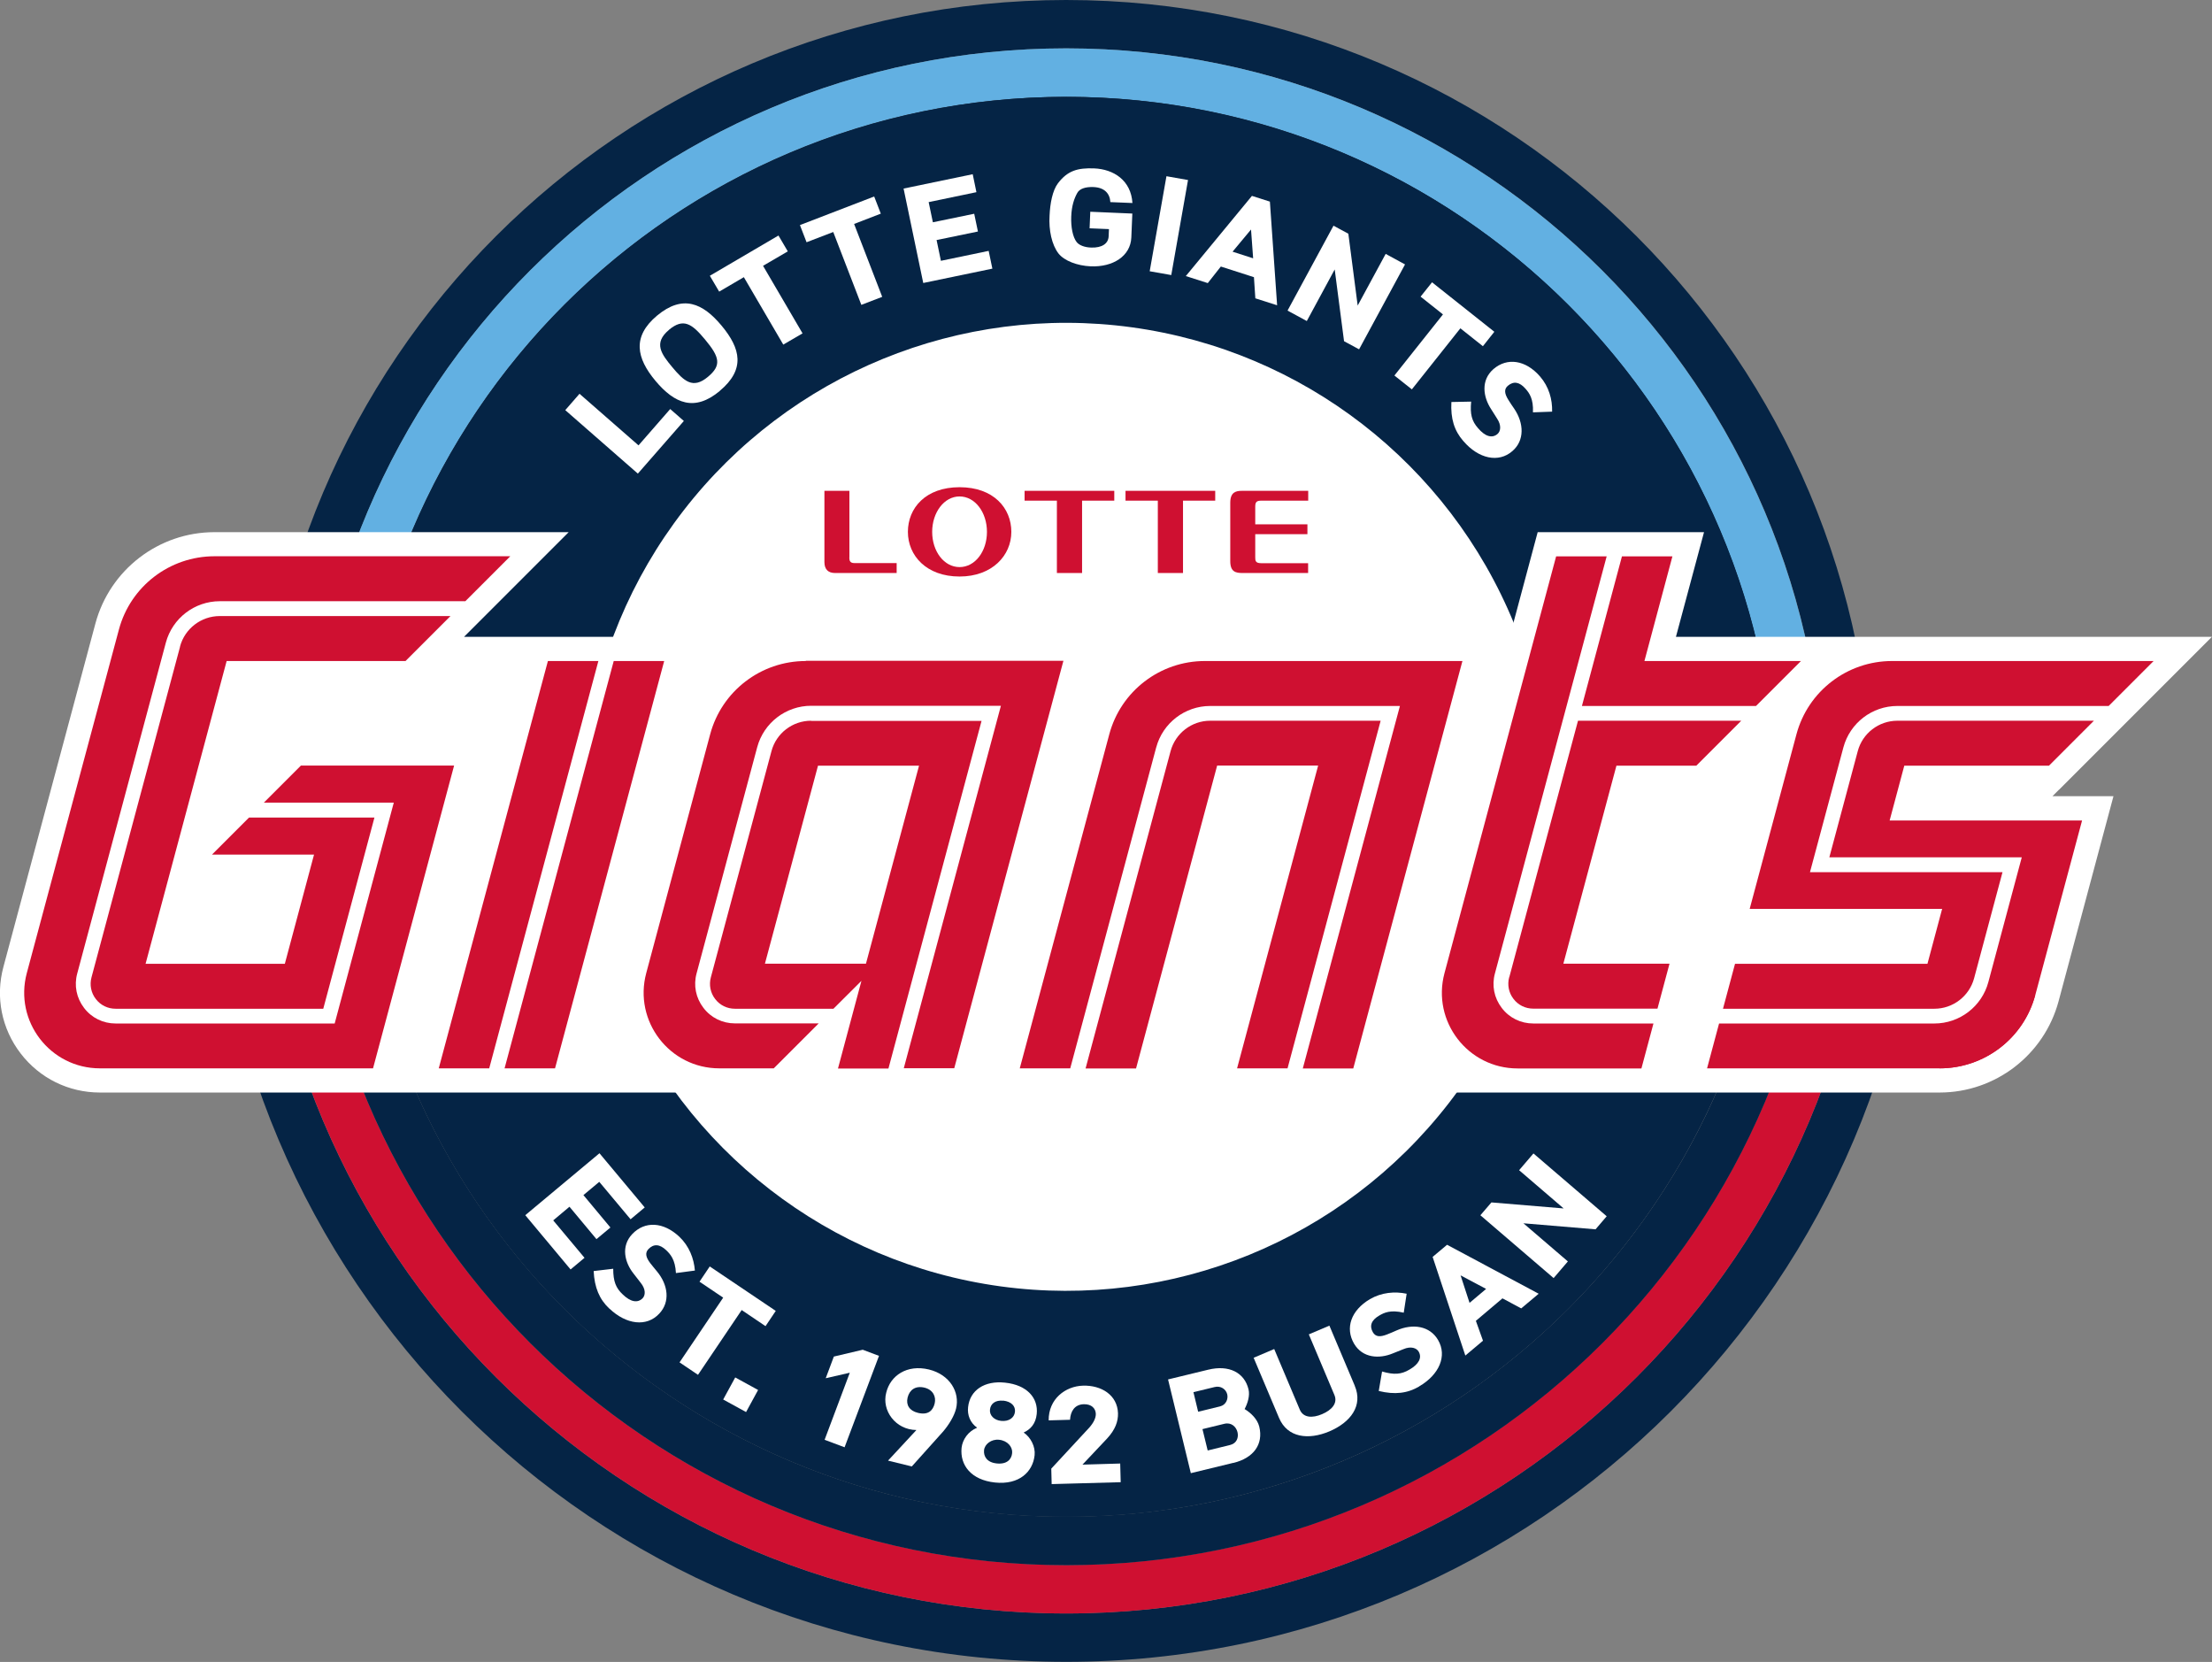 <?xml version="1.0" encoding="UTF-8"?><svg id="Layer_1" xmlns="http://www.w3.org/2000/svg" viewBox="0 0 220.47 165.61"><rect x="0" y="0" width="220.47" height="165.61" fill="#808080" stroke="none"/><defs><style>.cls-1{fill:#fff;}.cls-2{fill:#cf1031;}.cls-3{fill:#62b0e2;}.cls-4{fill:#052445;}</style></defs><path class="cls-4" d="m106.27,160.78c-44.4,0-80.39-35.99-80.39-80.39h-4.82c0,47.06,38.15,85.21,85.21,85.21s85.21-38.15,85.21-85.21h-4.82c0,44.4-35.99,80.39-80.39,80.39Z"/><path class="cls-4" d="m106.27,4.82c41.73,0,75.57,33.83,75.57,75.57h4.82C186.67,35.99,150.67,0,106.27,0S25.88,35.99,25.88,80.39h4.82C30.71,38.66,64.54,4.82,106.27,4.82Z"/><path class="cls-2" d="m106.27,160.78c44.4,0,80.39-35.99,80.39-80.39h-4.82c0,41.73-33.83,75.57-75.57,75.57S30.71,122.13,30.71,80.39h-4.82c0,44.4,35.99,80.39,80.39,80.39Z"/><path class="cls-3" d="m106.27,4.82c-41.74,0-75.57,33.83-75.57,75.57h4.82c0-39.07,31.67-70.74,70.74-70.74s70.74,31.67,70.74,70.74h4.82c0-41.73-33.83-75.57-75.57-75.57Z"/><path class="cls-4" d="m106.27,151.14c-39.07,0-70.74-31.67-70.74-70.74h-4.82c0,41.73,33.83,75.57,75.57,75.57s75.57-33.83,75.57-75.57h-4.82c0,39.07-31.67,70.74-70.74,70.74Z"/><path class="cls-4" d="m106.27,9.65c-39.07,0-70.74,31.67-70.74,70.74h141.49c0-39.07-31.67-70.74-70.74-70.74Z"/><path class="cls-4" d="m106.27,151.14c39.07,0,70.74-31.67,70.74-70.74H35.53c0,39.07,31.67,70.74,70.74,70.74Z"/><circle class="cls-4" cx="106.27" cy="80.39" r="70.74" transform="translate(9.77 172.28) rotate(-80.7)"/><circle class="cls-1" cx="106.27" cy="80.39" r="48.23" transform="translate(-22.52 46.19) rotate(-22.23)"/><path class="cls-1" d="m63.58,47.2l-7.24-6.33,1.42-1.63,5.88,5.14,3.16-3.62,1.36,1.19-4.58,5.24Z"/><path class="cls-1" d="m71.75,38.95c-2.52,2.11-4.52,1.27-6.42-1-1.89-2.26-2.35-4.4.16-6.5,2.57-2.14,4.56-1.24,6.43,1,1.91,2.29,2.38,4.36-.18,6.5Zm-5.07-6.08c-1.59,1.32-.75,2.42.32,3.71,1.17,1.4,2.06,2.23,3.56.97,1.37-1.14,1.18-1.96-.29-3.72-1.32-1.59-2.16-2.16-3.6-.96Z"/><path class="cls-1" d="m76.06,26.5l3.93,6.72-1.92,1.12-3.93-6.72-2.46,1.44-.93-1.58,6.84-4.01.93,1.58-2.47,1.44Z"/><path class="cls-1" d="m85.13,22.32l2.8,7.26-2.08.8-2.8-7.26-2.66,1.02-.66-1.71,7.4-2.85.66,1.71-2.67,1.03Z"/><path class="cls-1" d="m92.02,28.2l-1.96-9.41,6.89-1.43.37,1.79-4.76.99.42,2.01,4.12-.85.37,1.77-4.12.85.43,2.07,4.76-.99.37,1.77-6.89,1.43Z"/><path class="cls-1" d="m112.76,23.66c-.08,1.88-1.85,2.97-4.05,2.88-1.35-.06-2.63-.55-3.21-1.28-.67-.87-.98-2.32-.89-3.77.05-1.2.29-2.51.84-3.23.96-1.26,1.97-1.54,3.6-1.48,1.95.08,3.68,1.19,3.82,3.45l-2.2-.09c-.05-.87-.6-1.46-1.69-1.5-.78-.03-1.38.16-1.61.59-.3.54-.56,1.27-.6,2.35-.04,1.04.15,2.04.54,2.54.24.32.82.54,1.47.55,1.05.03,1.69-.39,1.72-1.13l.03-.71-1.93-.08.07-1.65,4.19.18-.1,2.38Z"/><path class="cls-1" d="m114.59,27.03l1.67-9.47,2.15.38-1.67,9.47-2.15-.38Z"/><path class="cls-1" d="m125.12,29.73l-.14-2.11-3.3-1.06-1.3,1.65-2.19-.7,6.59-7.99,1.79.57.72,10.33-2.16-.69Zm-.43-6.86l-1.84,2.21,2.05.66-.21-2.86Z"/><path class="cls-1" d="m133.96,33.99l-.93-7.14-2.78,5.14-1.92-1.04,4.58-8.46,1.48.8.93,7.16,2.79-5.15,1.93,1.05-4.58,8.46-1.5-.81Z"/><path class="cls-1" d="m145.56,32.71l-4.84,6.09-1.74-1.38,4.84-6.09-2.23-1.77,1.14-1.43,6.21,4.93-1.14,1.44-2.24-1.78Z"/><path class="cls-1" d="m145.84,43.94c-.89-1.02-1.27-2.23-1.18-3.88l1.97-.04c-.12,1.25.06,1.94.69,2.65.7.83,1.4,1.03,1.93.58.31-.26.43-.85-.05-1.56l-.6-.95c-.78-1.21-1.02-2.85.25-3.96,1.37-1.18,3.21-.92,4.65.74.88,1.02,1.23,2.27,1.2,3.5l-1.91.07c.06-1.36-.37-1.93-.74-2.35-.6-.69-1.19-.78-1.76-.3-.4.34-.34.79.05,1.41.11.2.47.71.57.86,1,1.47,1.05,3.19-.17,4.24-1.38,1.21-3.38.76-4.88-.99Z"/><path class="cls-1" d="m205.21,78.71h0l15.25-15.25h-31.89s0,0,0,0h0s-3.25,0-3.25,0h-18.28l2.8-10.43h-16.58l-2.79,10.43H46.25l10.43-10.43H21.37c-5.55,0-10.42,3.74-11.86,9.1L.34,96.35c-.81,3.01-.18,6.16,1.72,8.63,1.9,2.47,4.78,3.89,7.9,3.89h155.49s0,0,0,0h1.53,0s26.34,0,26.34,0c5.55,0,10.42-3.74,11.86-9.1l5.47-20.43h-6.08l.63-.63Z"/><polygon class="cls-1" points="48.76 106.46 59.64 65.87 61.17 65.87 50.29 106.46 48.76 106.46"/><path class="cls-1" d="m81.6,101.99s-6.34,0-8.35,0c-1.24,0-2.39-.56-3.14-1.55-.76-.99-1.01-2.24-.68-3.44,0,0,4.53-16.89,6.04-22.53.65-2.43,2.86-4.13,5.38-4.13h18.91l-9.68,36.12h-1.53l9.28-34.64h-16.99c-1.85,0-3.48,1.25-3.95,3.04-1.51,5.63-6.04,22.53-6.04,22.53-.2.75-.05,1.54.43,2.16.47.62,1.19.97,1.97.97,2.22,0,9.82,0,9.82,0l-1.47,1.47Z"/><path class="cls-1" d="m108.2,106.46s6.96-25.98,8.47-31.61c.48-1.79,2.1-3.04,3.95-3.04h16.99l-9.28,34.64h1.53l9.68-36.12h-18.91c-2.52,0-4.73,1.7-5.38,4.13-2.27,8.47-8.57,31.99-8.57,31.99h1.53Z"/><path class="cls-1" d="m164.8,101.99h-11.98c-1.24,0-2.39-.56-3.14-1.55-.76-.99-1.01-2.24-.68-3.44l11.14-41.57h1.53l-3.99,14.91h17.35l-1.47,1.47h-16.27l-6.85,25.56c-.2.75-.05,1.54.43,2.16.47.62,1.19.97,1.97.97h12.38l-.4,1.47Z"/><path class="cls-1" d="m171.72,100.51h21.07c1.85,0,3.48-1.25,3.96-3.04l2.83-10.57h-19.19s1.06-3.95,3.33-12.43c.65-2.43,2.86-4.13,5.38-4.13h21.06l-1.47,1.47h-19.59c-1.85,0-3.48,1.25-3.95,3.04-1.51,5.63-2.83,10.57-2.83,10.57h19.18l-3.33,12.43c-.65,2.43-2.86,4.13-5.38,4.13h-21.46s.39-1.47.39-1.47Z"/><path class="cls-1" d="m21.91,59.91c-2.52,0-4.73,1.7-5.38,4.13l-8.83,32.96c-.32,1.2-.07,2.45.68,3.44.75.98,1.9,1.55,3.14,1.55h21.84l5.89-22h-12.95l-1.47,1.47h12.5l-5.1,19.05H11.52c-.78,0-1.5-.35-1.97-.97-.47-.62-.63-1.4-.43-2.16l8.83-32.96c.48-1.79,2.11-3.04,3.96-3.04h23l1.47-1.47h-24.47Z"/><path class="cls-2" d="m193.57,90.58l-1.46,5.46h-19.18l-1.2,4.48h21.07c1.85,0,3.48-1.25,3.96-3.04l2.83-10.57h-19.19s1.06-3.95,3.33-12.43c.65-2.43,2.86-4.13,5.38-4.13h21.06l4.48-4.48h-26.07c-4.47,0-8.38,3-9.53,7.31l-4.66,17.39h19.19Z"/><path class="cls-2" d="m170.13,106.46h23.2c4.47,0,8.38-3,9.53-7.31l4.66-17.39h-19.18l1.46-5.46h14.42l4.48-4.48h-19.59c-1.85,0-3.48,1.25-3.95,3.04-1.51,5.63-2.83,10.57-2.83,10.57h19.18l-3.33,12.43c-.65,2.43-2.86,4.13-5.38,4.13h-21.46s-1.2,4.48-1.2,4.48Z"/><polygon class="cls-2" points="66.2 65.87 61.17 65.87 50.29 106.46 55.32 106.46 66.2 65.87"/><polygon class="cls-2" points="54.61 65.87 43.73 106.46 48.76 106.46 59.64 65.87 54.61 65.87"/><path class="cls-2" d="m80.31,65.87c-4.47,0-8.38,3-9.53,7.31-1.59,5.95-6.37,23.79-6.37,23.79-1.28,4.79,2.33,9.49,7.28,9.49h5.43l4.48-4.48s-6.34,0-8.35,0c-1.24,0-2.39-.56-3.14-1.55-.76-.99-1.01-2.24-.68-3.44,0,0,4.53-16.89,6.04-22.53.65-2.43,2.86-4.13,5.38-4.13h18.91l-9.68,36.12h5.03l10.88-40.6h-25.67Z"/><path class="cls-2" d="m115.24,74.48c.65-2.43,2.86-4.13,5.38-4.13h18.91l-9.68,36.12h5.03l10.88-40.6h-25.67c-4.47,0-8.38,3-9.53,7.31-2.49,9.28-8.92,33.28-8.92,33.28h5.03s6.3-23.52,8.57-31.99Z"/><path class="cls-2" d="m121.31,76.3l-8.08,30.17h-5.03s6.96-25.98,8.47-31.61c.48-1.79,2.1-3.04,3.95-3.04h16.99l-9.28,34.64h-5.03l8.08-30.17h-10.07"/><polygon class="cls-2" points="166.69 55.44 161.66 55.44 157.67 70.35 175.02 70.35 179.5 65.87 163.9 65.87 166.69 55.44"/><path class="cls-2" d="m150.42,97.38c-.2.75-.05,1.54.43,2.16.47.62,1.19.97,1.97.97h12.38l1.2-4.48h-10.58l5.29-19.73h7.96l4.48-4.48h-16.27l-6.85,25.56Z"/><path class="cls-2" d="m160.13,55.44h-5.03l-11.13,41.54c-1.28,4.79,2.33,9.49,7.29,9.49,3.09,0,12.34,0,12.34,0l1.2-4.48h-11.98c-1.24,0-2.39-.56-3.14-1.55-.76-.99-1.01-2.24-.68-3.44l11.14-41.57Z"/><path class="cls-2" d="m80.84,71.82c-1.85,0-3.48,1.25-3.95,3.04-1.51,5.63-6.04,22.53-6.04,22.53-.2.75-.05,1.54.43,2.16.47.62,1.19.97,1.97.97,2.22,0,9.82,0,9.82,0l2.79-2.78-2.34,8.74h5.03l9.28-34.64h-16.99Zm5.47,24.21h-10.07l5.29-19.73h10.07l-5.29,19.73Z"/><path class="cls-2" d="m193.32,106.46c4.47,0,8.38-3,9.53-7.31"/><path class="cls-2" d="m17.95,64.43l-8.83,32.96c-.2.75-.05,1.54.43,2.16.47.62,1.19.97,1.97.97h20.7l5.1-19.05h-12.5l-3.69,3.69h10.17l-2.91,10.88h-13.88l8.08-30.17h17.83l4.48-4.48h-23c-1.85,0-3.48,1.25-3.96,3.04Z"/><path class="cls-2" d="m33.36,101.99H11.52c-1.24,0-2.39-.56-3.14-1.55-.76-.99-1.01-2.24-.68-3.44l8.83-32.96c.65-2.43,2.86-4.13,5.38-4.13h24.47l4.48-4.48h-29.48c-4.47,0-8.38,3-9.53,7.31L2.67,96.97c-1.28,4.79,2.33,9.49,7.29,9.49h27.22l8.08-30.17h-15.27l-3.69,3.69h12.95l-5.89,22Z"/><path class="cls-2" d="m84.65,55.55c0,.33.08.56.5.56h4.22v.99h-6.14c-.67,0-1.06-.35-1.06-1.09v-7.1h2.49v6.64Z"/><path class="cls-2" d="m95.64,57.45c-3.31,0-5.15-2.09-5.15-4.45s1.75-4.45,5.15-4.45,5.16,2.09,5.16,4.45-1.92,4.45-5.16,4.45Zm-2.73-4.45c0,1.94,1.18,3.51,2.73,3.51s2.73-1.57,2.73-3.51-1.18-3.53-2.73-3.53-2.73,1.61-2.73,3.53Z"/><path class="cls-2" d="m107.85,49.89v7.21h-2.51v-7.21h-3.22v-.98h8.94v.98h-3.22Z"/><path class="cls-2" d="m117.91,49.89v7.21h-2.51v-7.21h-3.22v-.98h8.94v.98h-3.21Z"/><path class="cls-2" d="m130.31,52.26v.97h-5.2v2.31c0,.33.02.58.58.58h4.69v.98h-6.52c-.7,0-1.24-.11-1.24-1.19v-5.81c0-1.07.57-1.19,1.17-1.19h6.6v.98h-4.63c-.45,0-.65.07-.65.58v1.78h5.2Z"/><path class="cls-1" d="m52.37,121.08l7.38-6.16,4.51,5.4-1.41,1.18-3.12-3.73-1.58,1.32,2.69,3.23-1.39,1.16-2.69-3.23-1.62,1.36,3.12,3.73-1.39,1.16-4.51-5.4Z"/><path class="cls-1" d="m60.73,130.4c-.99-.93-1.48-2.1-1.56-3.74l1.95-.23c0,1.25.26,1.92.95,2.56.78.76,1.49.88,1.98.38.28-.29.34-.89-.2-1.55l-.69-.89c-.9-1.12-1.3-2.74-.14-3.96,1.25-1.31,3.1-1.23,4.7.28.97.93,1.44,2.14,1.54,3.36l-1.89.25c-.07-1.36-.56-1.88-.96-2.27-.66-.63-1.26-.66-1.78-.12-.36.38-.26.82.18,1.4.13.18.54.66.65.8,1.14,1.36,1.36,3.07.24,4.24-1.25,1.34-3.28,1.09-4.96-.51Z"/><path class="cls-1" d="m73.92,130.55l-4.35,6.45-1.84-1.24,4.35-6.45-2.36-1.59,1.02-1.52,6.58,4.43-1.02,1.52-2.37-1.6Z"/><path class="cls-1" d="m73.28,137.26l2.28,1.25-1.2,2.2-2.28-1.25,1.2-2.2Z"/><path class="cls-1" d="m82.19,143.47l2.51-6.68-2.4.55.81-2.16,2.88-.68,1.62.61-3.43,9.11-2-.75Z"/><path class="cls-1" d="m92.59,136.47c2.08.51,3.1,2.26,2.7,3.9-.18.74-.72,1.61-1.28,2.27l-3.13,3.49-2.37-.58,2.83-3.05c-2.08-.02-3.48-1.94-3.01-3.72.41-1.7,2.06-2.84,4.26-2.31Zm-1.1,4.32c1.02.25,1.5-.23,1.67-.94.16-.68-.17-1.36-1.01-1.57-.9-.22-1.5.21-1.69.99-.18.75.2,1.32,1.03,1.52Z"/><path class="cls-1" d="m99.17,147.73c-2.39-.25-3.5-1.74-3.33-3.45.09-.83.66-1.65,1.55-2.01-.69-.49-.99-1.26-.9-2.05.18-1.69,1.64-2.66,3.68-2.44,2.21.23,3.33,1.54,3.16,3.13-.1.95-.6,1.52-1.3,1.84.7.48,1.18,1.4,1.09,2.26-.17,1.63-1.51,2.98-3.96,2.72Zm.41-4.26c-.79-.08-1.44.45-1.5,1.04-.06.62.29,1.22,1.26,1.32,1.02.11,1.48-.41,1.54-1.03.06-.6-.44-1.24-1.31-1.33Zm.41-3.89c-.79-.08-1.26.3-1.32.89-.06.56.41,1.05,1.11,1.12.79.08,1.31-.32,1.38-.89.07-.58-.36-1.04-1.17-1.13Z"/><path class="cls-1" d="m104.82,147.91l-.04-1.56,3.78-4.08c.44-.49.67-.98.66-1.38-.02-.54-.42-.98-1.2-.96-.93.03-1.32.72-1.37,1.55l-2.13.06c-.02-2.13,1.66-3.41,3.43-3.46,1.82-.05,3.42.93,3.48,2.75.02.81-.26,1.62-1.08,2.51l-2.46,2.61,3.76-.11.05,1.86-6.89.19Z"/><path class="cls-1" d="m122.93,145.77l-4.24,1.03-2.27-9.34,4-.97c2.08-.51,3.62.29,4.02,1.96.15.62-.08,1.38-.39,1.96.62.38,1.27.99,1.46,1.75.43,1.77-.57,3.13-2.58,3.62Zm-1.88-7.55l-2.1.51.47,1.95,2.17-.53c.64-.16.83-.77.73-1.2-.12-.51-.64-.89-1.27-.73Zm.98,3.66l-2.18.53.52,2.13,2.24-.55c.66-.16.86-.75.73-1.28-.13-.53-.61-1-1.31-.83Z"/><path class="cls-1" d="m135.03,138.1c.84,1.98-.42,3.64-2.54,4.54-2.07.87-4.17.64-5.01-1.35l-2.53-5.99,2.05-.87,2.55,6.04c.35.82,1.26.86,2.22.45.97-.41,1.58-1.09,1.23-1.91l-2.55-6.04,2.05-.87,2.53,5.99Z"/><path class="cls-1" d="m141.45,138.16c-1.17.69-2.43.84-4.03.45l.33-1.94c1.21.35,1.92.29,2.73-.19.94-.54,1.27-1.18.92-1.79-.2-.35-.76-.58-1.54-.24l-1.05.42c-1.33.55-2.99.48-3.85-.97-.91-1.56-.31-3.32,1.58-4.44,1.16-.67,2.46-.79,3.66-.54l-.29,1.89c-1.33-.31-1.96,0-2.45.29-.79.46-.99,1.03-.62,1.67.27.45.71.48,1.4.21.21-.07.79-.33.95-.4,1.63-.72,3.33-.45,4.14.95.93,1.58.12,3.46-1.88,4.62Z"/><path class="cls-1" d="m151.62,130.38l-1.87-1-2.65,2.24.71,1.98-1.76,1.48-3.26-9.83,1.44-1.21,9.13,4.88-1.74,1.46Zm-6.04-3.28l.89,2.73,1.65-1.39-2.54-1.35Z"/><path class="cls-1" d="m159.02,122.5l-7.18-.6,4.43,3.8-1.42,1.66-7.3-6.26,1.1-1.28,7.2.6-4.44-3.81,1.43-1.67,7.3,6.26-1.11,1.3Z"/></svg>